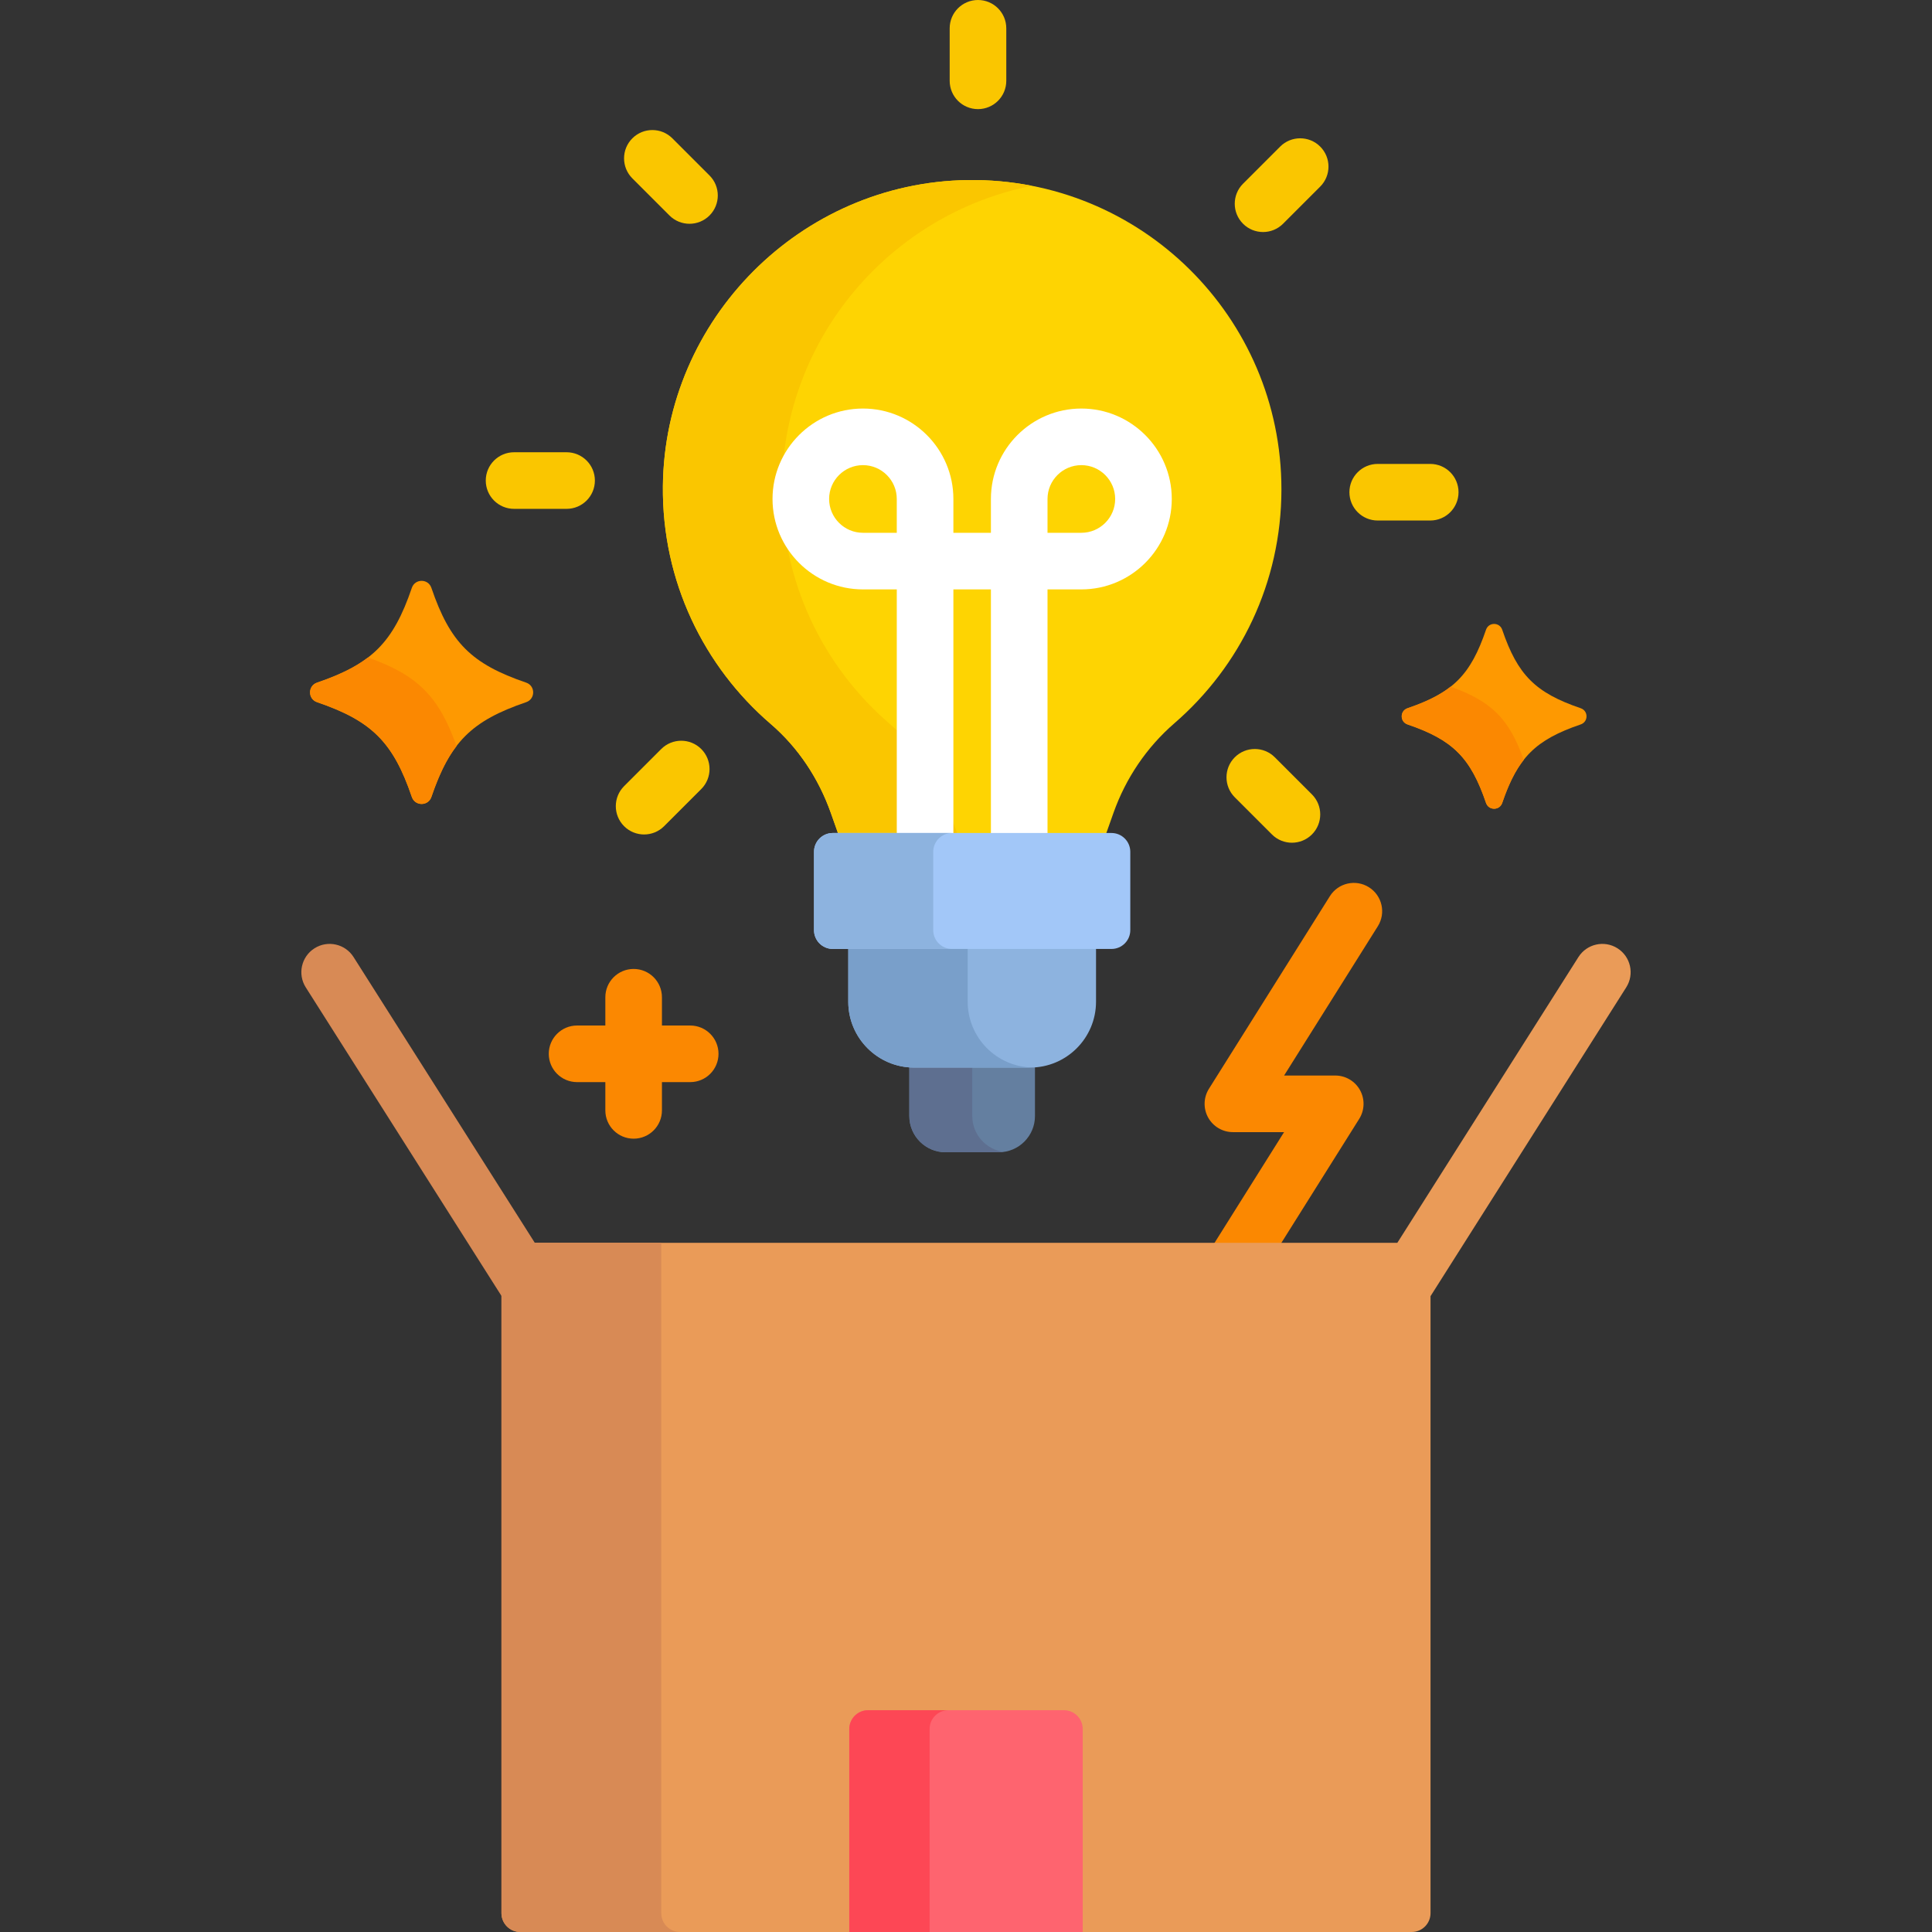 <svg id="Capa_1" enable-background="new 0 0 512 512" height="512" viewBox="0 0 512 512" width="512" xmlns="http://www.w3.org/2000/svg"><rect x="0" y="0" width="512" height="512" fill="#333333" stroke="none"/><g><path d="m326.733 300.026h13.557l-19.049 30.337h17.712l21.254-33.849c1.451-2.312 1.532-5.229.212-7.617s-3.834-3.871-6.563-3.871h-13.557l24.84-39.56c2.203-3.508 1.145-8.138-2.363-10.34-3.507-2.203-8.137-1.146-10.34 2.363l-32.054 51.048c-1.451 2.312-1.532 5.229-.212 7.617s3.833 3.872 6.563 3.872z" fill="#fb8801"/><g><g><g><g><path d="m428.653 251.308c-3.496-2.216-8.133-1.178-10.35 2.32l-47.996 75.735h-237.413v177.648c0 2.755 2.234 4.989 4.989 4.989h87.183l1-1v-52.788c0-2.199 1.79-3.989 3.989-3.989h51.889c2.199 0 3.989 1.79 3.989 3.989v52.788l1 1h87.183c2.755 0 4.989-2.234 4.989-4.989v-163.51l51.867-81.844c2.219-3.499 1.18-8.133-2.319-10.349z" fill="#ea9b58"/><path d="m175.242 507.011v-177.648h-33.508l-48.039-75.738c-2.218-3.498-6.854-4.535-10.351-2.315-3.497 2.218-4.534 6.853-2.315 10.351l51.865 81.77v163.58c0 2.755 2.234 4.989 4.989 4.989h42.348c-2.756 0-4.989-2.234-4.989-4.989z" fill="#d88a55"/><g><path d="m225.066 512h61.867v-53.788c0-2.756-2.234-4.989-4.989-4.989h-51.889c-2.756 0-4.989 2.234-4.989 4.989z" fill="#fe646f"/></g><g><path d="m251.34 453.223h-21.285c-2.755 0-4.989 2.234-4.989 4.989v53.788h21.285v-53.788c0-2.755 2.234-4.989 4.989-4.989z" fill="#fd4755"/></g></g></g><g><g><path d="m272.996 281.902h-30.734c-.433 0-.858-.032-1.282-.065v13.918c0 5.305 4.301 9.605 9.605 9.605h14.088c5.305 0 9.605-4.301 9.605-9.605v-13.918c-.424.033-.849.065-1.282.065z" fill="#647fa0"/></g><g><g><path d="m257.663 295.755v-13.853h-15.402c-.433 0-.858-.032-1.282-.065v13.918c0 5.305 4.301 9.605 9.605 9.605h14.088c.441 0 .872-.04 1.298-.098-4.689-.635-8.307-4.644-8.307-9.507z" fill="#5e6f90"/></g></g><g><path d="m256.46 47.716c-44.267.617-80.342 36.837-80.789 81.106-.255 25.216 10.881 47.836 28.576 63.037 7.307 6.277 12.707 14.479 15.925 23.558l2.25 6.348h70.414l2.252-6.354c3.251-9.174 8.792-17.379 16.151-23.749 17.365-15.028 28.352-37.226 28.352-61.993 0-45.654-37.329-82.591-83.131-81.953z" fill="#fed402"/></g><g><path d="m222.062 220.75h31.563l-1.89-5.333c-3.218-9.079-8.618-17.281-15.925-23.558-17.695-15.201-28.831-37.821-28.576-63.037.398-39.307 28.891-72.246 66.259-79.573-5.501-1.079-11.197-1.615-17.033-1.534-44.267.617-80.342 36.837-80.789 81.106-.255 25.216 10.881 47.836 28.576 63.037 7.307 6.277 12.707 14.479 15.925 23.558z" fill="#fac600"/></g><g><path d="m286.567 108.267c-13.214 0-23.965 10.751-23.965 23.965v8.965h-9.946v-8.965c0-13.214-10.751-23.965-23.965-23.965s-23.965 10.751-23.965 23.965 10.751 23.965 23.965 23.965h8.965v65.554h15v-65.554h9.946v65.554h15v-65.554h8.965c13.214 0 23.965-10.751 23.965-23.965s-10.752-23.965-23.965-23.965zm-48.912 32.929h-8.965c-4.943 0-8.965-4.021-8.965-8.965s4.021-8.965 8.965-8.965 8.965 4.021 8.965 8.965zm48.912 0h-8.965v-8.965c0-4.943 4.021-8.965 8.965-8.965s8.965 4.021 8.965 8.965-4.022 8.965-8.965 8.965z" fill="#fff"/></g><g><path d="m224.799 250.469v14.985c0 9.644 7.818 17.463 17.463 17.463h30.734c9.644 0 17.462-7.818 17.462-17.463v-14.985z" fill="#8db3df"/></g><g><path d="m256.449 265.454v-14.985h-31.65v14.985c0 9.644 7.818 17.463 17.463 17.463h30.734c.155 0 .304-.019.458-.023-9.431-.246-17.005-7.95-17.005-17.44z" fill="#799fca"/></g><g><path d="m294.55 251.484h-73.842c-2.756 0-4.989-2.234-4.989-4.989v-20.755c0-2.756 2.234-4.989 4.989-4.989h73.842c2.755 0 4.989 2.234 4.989 4.989v20.755c0 2.755-2.234 4.989-4.989 4.989z" fill="#a2c7f8"/></g><g><path d="m247.313 246.495v-20.755c0-2.755 2.234-4.989 4.989-4.989h-31.594c-2.756 0-4.989 2.234-4.989 4.989v20.755c0 2.756 2.234 4.989 4.989 4.989h31.594c-2.755 0-4.989-2.234-4.989-4.989z" fill="#8db3df"/></g><g><g><path d="m259.175 28.918c-4.143 0-7.5-3.357-7.5-7.5v-13.918c0-4.143 3.357-7.5 7.5-7.5s7.5 3.357 7.5 7.5v13.918c0 4.143-3.357 7.5-7.5 7.5z" fill="#fac600"/></g><g><path d="m334.721 61.491c-1.919 0-3.839-.732-5.304-2.196-2.929-2.93-2.929-7.678 0-10.607l9.842-9.842c2.93-2.928 7.678-2.928 10.607 0 2.929 2.93 2.929 7.678 0 10.607l-9.842 9.842c-1.464 1.464-3.384 2.196-5.303 2.196z" fill="#fac600"/></g><g><path d="m379.026 137.943h-13.918c-4.143 0-7.5-3.357-7.5-7.5s3.357-7.5 7.5-7.5h13.918c4.143 0 7.5 3.357 7.5 7.5s-3.358 7.5-7.5 7.5z" fill="#fac600"/></g><g><path d="m342.376 223.331c-1.919 0-3.839-.732-5.304-2.196l-9.842-9.842c-2.929-2.93-2.929-7.678 0-10.607 2.93-2.928 7.678-2.928 10.607 0l9.842 9.842c2.929 2.93 2.929 7.678 0 10.607-1.464 1.464-3.384 2.196-5.303 2.196z" fill="#fac600"/></g><g><path d="m170.695 221.144c-1.919 0-3.839-.732-5.304-2.196-2.929-2.93-2.929-7.678 0-10.607l9.842-9.842c2.93-2.928 7.678-2.928 10.607 0 2.929 2.93 2.929 7.678 0 10.607l-9.842 9.842c-1.465 1.463-3.385 2.196-5.303 2.196z" fill="#fac600"/></g><g><path d="m150.151 134.851h-13.919c-4.143 0-7.5-3.357-7.5-7.5s3.357-7.5 7.5-7.5h13.919c4.143 0 7.5 3.357 7.5 7.5s-3.358 7.5-7.5 7.5z" fill="#fac600"/></g><g><path d="m182.724 59.305c-1.919 0-3.839-.732-5.304-2.196l-9.842-9.842c-2.929-2.93-2.929-7.678 0-10.607 2.93-2.928 7.678-2.928 10.607 0l9.842 9.842c2.929 2.93 2.929 7.678 0 10.607-1.464 1.463-3.384 2.196-5.303 2.196z" fill="#fac600"/></g></g></g></g><g><path d="m109.14 155.79c-4.94 14.495-10.617 20.171-25.111 25.111-2.48.845-2.48 4.338 0 5.184 14.495 4.94 20.171 10.617 25.111 25.111.845 2.48 4.338 2.48 5.184 0 4.94-14.495 10.617-20.171 25.111-25.111 2.48-.845 2.48-4.338 0-5.184-14.495-4.94-20.171-10.617-25.111-25.111-.846-2.48-4.339-2.48-5.184 0z" fill="#fe9901"/></g><g><g><path d="m97.51 174.235c-3.463 2.66-7.785 4.725-13.482 6.667-2.48.845-2.48 4.338 0 5.184 14.495 4.94 20.171 10.617 25.111 25.111.845 2.48 4.338 2.48 5.184 0 1.942-5.697 4.007-10.018 6.666-13.482-4.702-13.193-10.287-18.778-23.479-23.48z" fill="#fb8801"/></g></g><g><path d="m393.81 166.887c-4.092 12.006-8.794 16.708-20.8 20.8-2.054.7-2.054 3.594 0 4.294 12.006 4.092 16.708 8.794 20.8 20.8.7 2.054 3.594 2.054 4.294 0 4.092-12.006 8.794-16.708 20.8-20.8 2.054-.7 2.054-3.594 0-4.294-12.006-4.092-16.708-8.794-20.8-20.8-.7-2.054-3.594-2.054-4.294 0z" fill="#fe9901"/></g><g><g><path d="m384.417 181.975c-2.908 2.295-6.554 4.058-11.407 5.712-2.054.7-2.054 3.594 0 4.294 12.006 4.092 16.708 8.794 20.8 20.8.7 2.054 3.594 2.054 4.294 0 1.654-4.853 3.417-8.499 5.712-11.407-3.888-10.889-8.51-15.511-19.399-19.399z" fill="#fb8801"/></g></g><path d="m182.913 271.772h-7.491v-7.491c0-4.143-3.357-7.5-7.5-7.5s-7.5 3.357-7.5 7.5v7.491h-7.491c-4.143 0-7.5 3.357-7.5 7.5s3.357 7.5 7.5 7.5h7.491v7.49c0 4.143 3.357 7.5 7.5 7.5s7.5-3.357 7.5-7.5v-7.49h7.491c4.143 0 7.5-3.357 7.5-7.5s-3.357-7.5-7.5-7.5z" fill="#fb8801"/></g></g></svg>